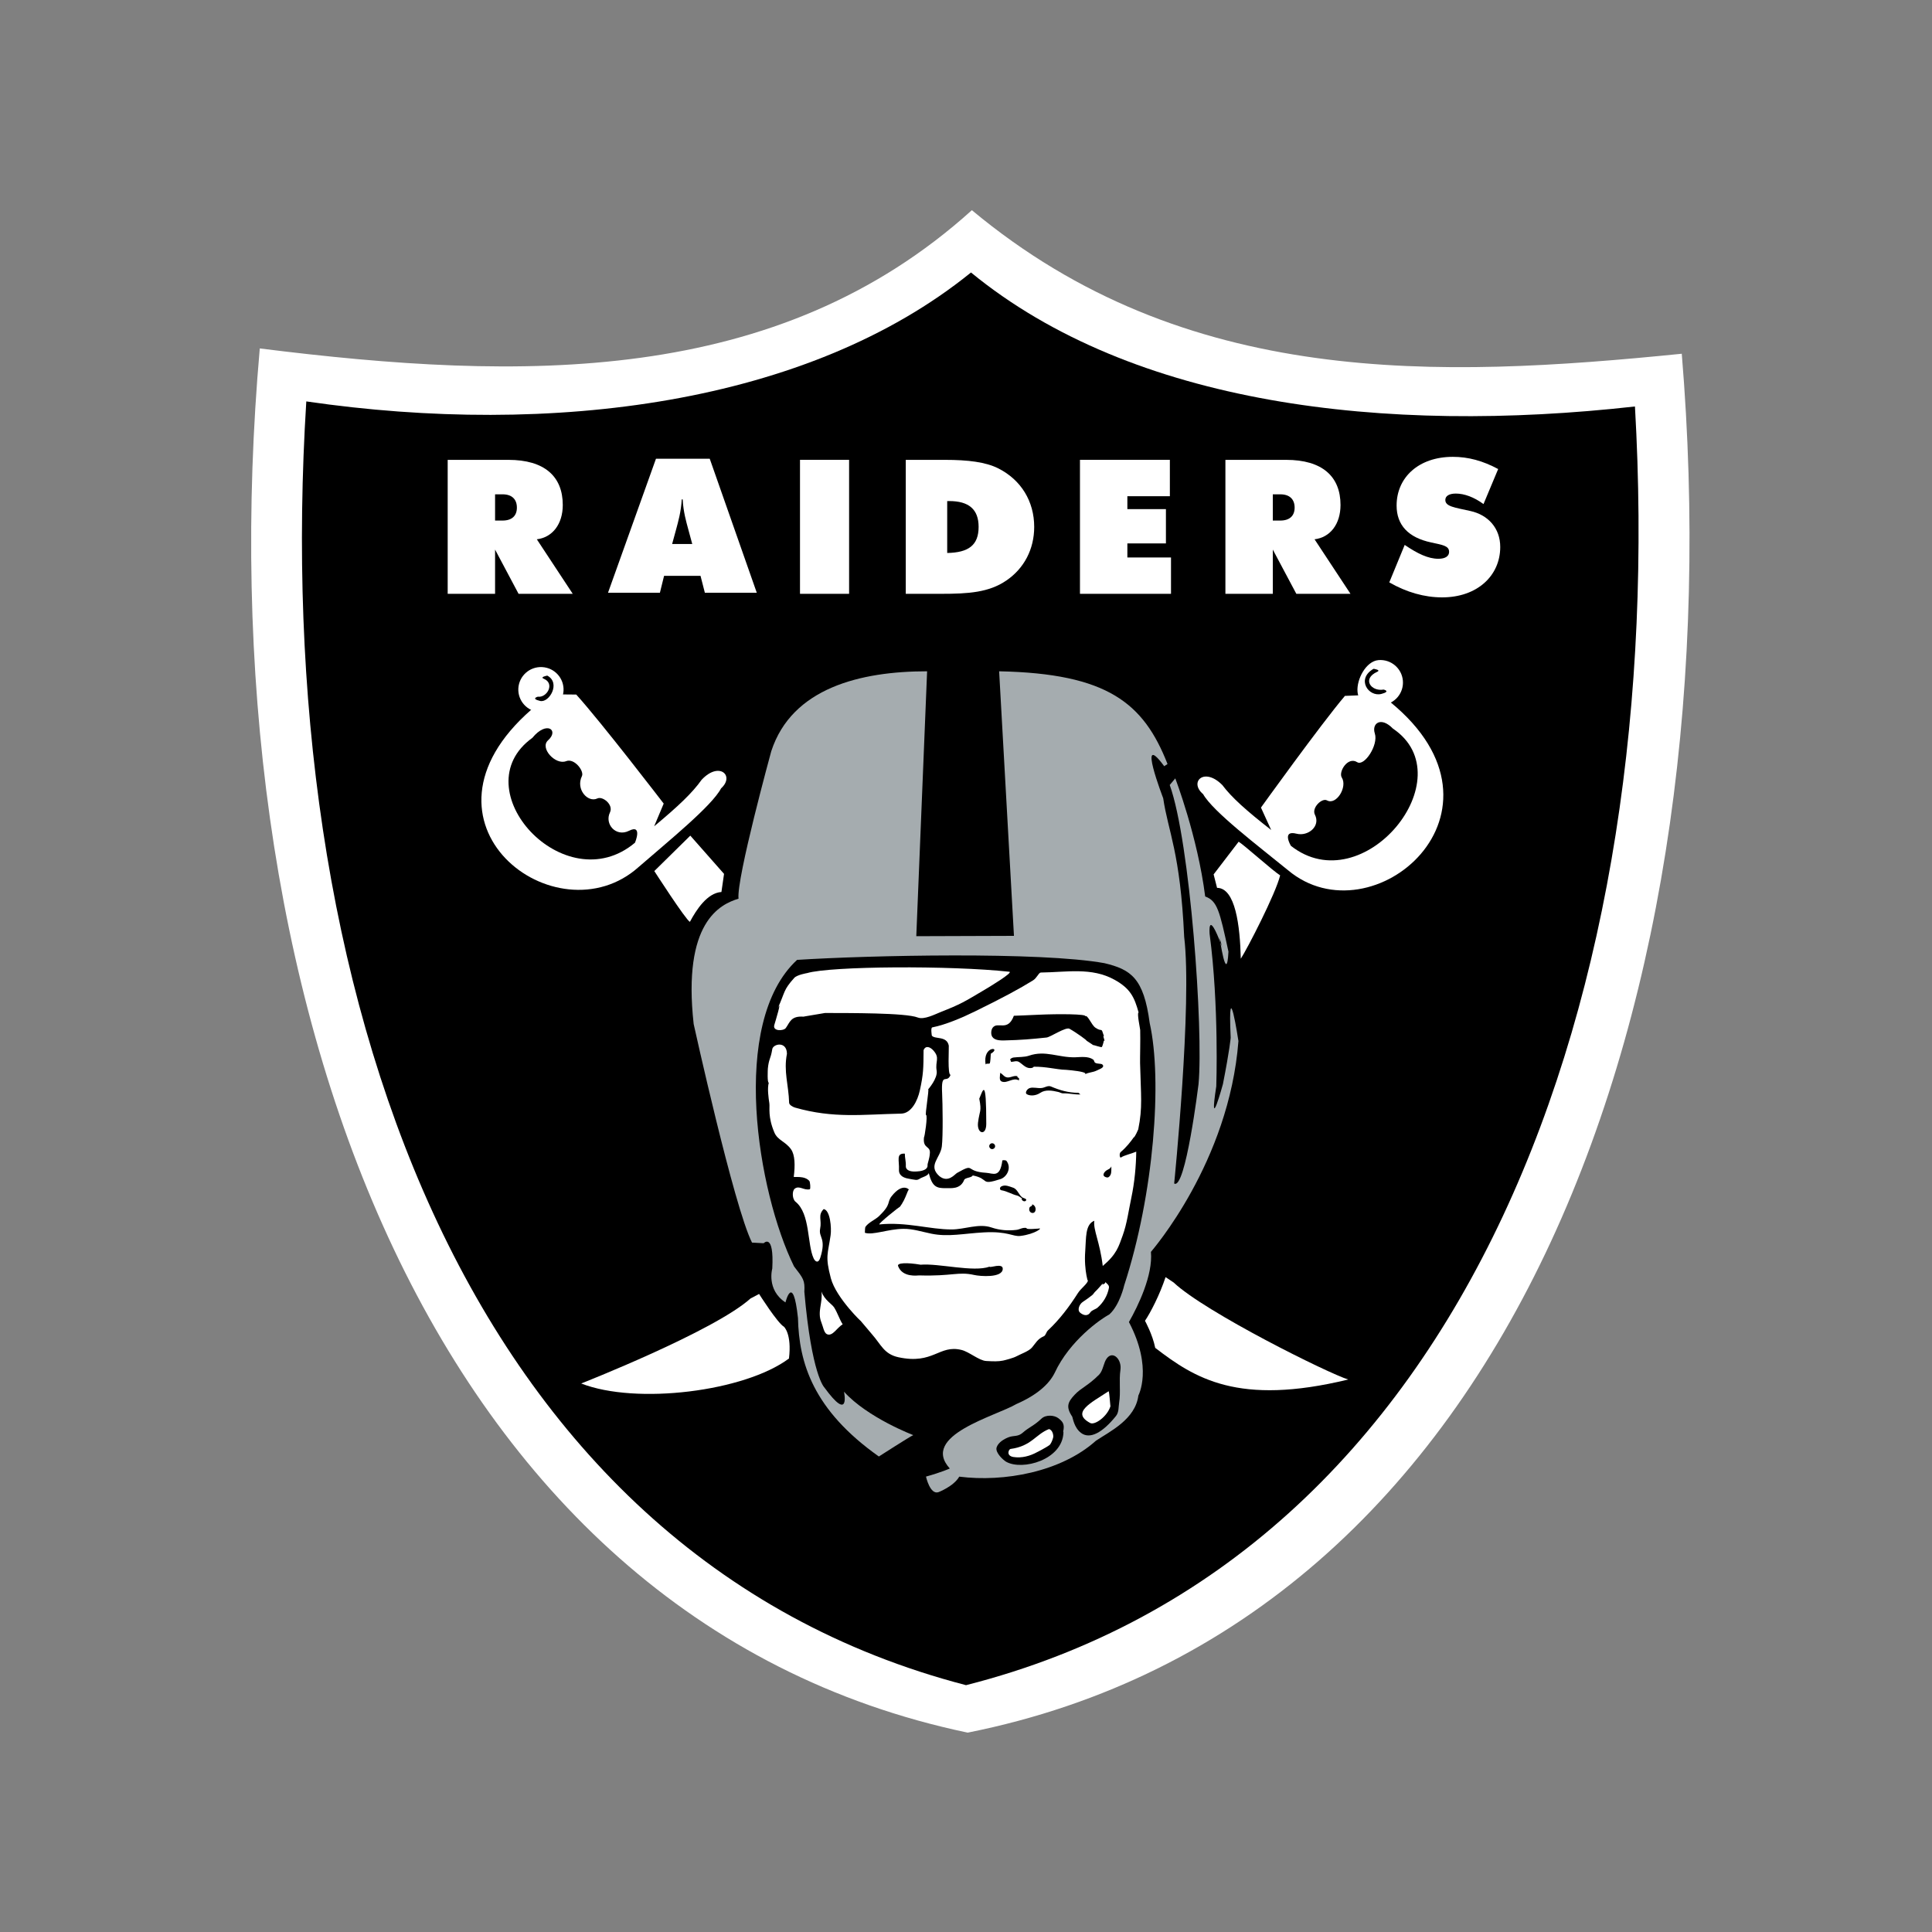 <svg xmlns="http://www.w3.org/2000/svg" xmlns:xlink="http://www.w3.org/1999/xlink" id="team-logo-oakland-raiders" viewBox="0 0 100 100">
            <rect x="0" y="0" width="100" height="100" fill="#808080" stroke="none"/>
            <g fill="none" fill-rule="evenodd" id="Logos-/-NFL-/-Oakland-Raiders-/-Color" stroke="none" stroke-width="1">
        <g id="icon" transform="translate(13, 10)">
            <path d="M38.34,52.101 C38.376,52.121 38.336,52.157 38.354,52.169 C38.371,52.183 38.4,52.18 38.423,52.163 C38.39,52.157 38.421,52.133 38.411,52.12 C38.392,52.088 38.362,52.111 38.34,52.101" fill="#000000" id="Fill-1"></path>
            <path d="M37.304,0.879 C27.196,10.006 13.999,9.733 0.446,8.035 C-2.478,41.116 8.895,73.768 37.088,79.681 C65.552,73.996 76.793,41.407 74.048,8.31 C61.432,9.578 48.356,10.091 37.304,0.879" fill="#FFFFFF" id="Fill-3"></path>
            <path d="M37.258,4.104 C28.833,10.931 15.544,12.625 2.854,10.777 C0.962,40.945 10.838,70.422 37.001,77.224 C63.201,70.564 73.353,41.216 71.625,11.039 C58.678,12.492 45.646,10.976 37.258,4.104" fill="#000000" id="Fill-6"></path>
            <path d="M47.33,56.103 C47.023,57.031 46.544,57.951 46.264,58.364 C46.264,58.364 46.657,59.072 46.794,59.765 C48.828,61.326 51.072,62.79 56.785,61.403 C55.767,61.093 49.388,57.926 47.747,56.382 L47.33,56.103 Z" fill="#FFFFFF" id="Fill-8"></path>
            <path d="M26.29,56.975 C26.29,56.975 27.244,58.483 27.579,58.673 C27.579,58.673 27.99,59.037 27.837,60.316 C25.54,62.028 19.93,62.722 17.083,61.609 C17.083,61.609 23.949,58.912 25.847,57.209 L26.29,56.975 Z" fill="#FFFFFF" id="Fill-10"></path>
            <path d="M44.075,56.434 C43.943,56.577 43.828,56.726 43.683,56.86 C43.631,56.908 43.588,56.994 43.522,57.043 C43.362,57.164 43.22,57.275 43.048,57.385 C42.872,57.497 42.747,57.801 42.897,57.935 C43.026,58.05 43.274,58.174 43.433,57.931 C43.521,57.802 43.707,57.775 43.811,57.682 C44.107,57.42 44.32,57.07 44.397,56.664 C44.424,56.522 44.304,56.454 44.208,56.355 C44.233,56.468 44.08,56.434 44.07,56.52 C44.072,56.49 44.074,56.463 44.075,56.434" fill="#FFFFFF" id="Fill-12"></path>
            <path d="M29.515,56.846 C29.679,57.3 30.061,57.493 30.176,57.675 C30.357,57.965 30.442,58.271 30.617,58.548 C30.318,58.718 30.089,59.199 29.795,59.053 C29.647,58.981 29.602,58.664 29.513,58.443 C29.288,57.882 29.603,57.417 29.515,56.846 C29.53,56.846 29.501,56.844 29.515,56.846" fill="#FFFFFF" id="Fill-14"></path>
            <path d="M34.987,24.746 C31.547,24.746 27.991,25.603 26.921,28.881 C26.921,28.881 25.11,35.481 25.226,36.516 C24.264,36.808 22.321,37.737 22.904,43.003 C22.904,43.003 24.989,52.466 25.924,54.317 L26.526,54.349 C26.526,54.349 27.073,53.778 26.973,55.66 C26.973,55.66 26.657,56.759 27.656,57.413 C27.656,57.413 28.044,55.826 28.303,58.218 C28.352,60.537 29.086,62.98 32.49,65.388 C32.49,65.388 34.095,64.357 34.27,64.281 C34.27,64.281 31.907,63.385 30.686,62.034 C30.686,62.034 31.029,63.682 29.664,61.809 C29.664,61.809 29.009,61.173 28.633,56.863 C28.665,56.264 28.583,56.174 28.099,55.548 C26.221,51.735 24.73,42.939 28.257,39.683 C31.973,39.447 40.842,39.25 44.169,39.854 C45.531,40.182 46.2,40.618 46.508,42.952 C47.17,45.904 46.73,51.803 45.189,56.528 C45.189,56.528 44.963,57.546 44.42,58.033 C43.976,58.266 42.368,59.384 41.59,61.06 C41.301,61.645 40.667,62.212 39.61,62.672 C38.544,63.302 34.614,64.298 36.161,66.01 C36.161,66.01 35.715,66.211 34.929,66.428 C34.929,66.428 35.137,67.382 35.575,67.234 C35.575,67.234 36.366,66.932 36.651,66.431 C38.962,66.724 41.918,66.192 43.726,64.571 C44.44,64.094 45.767,63.468 45.922,62.23 C45.922,62.23 46.686,60.811 45.433,58.429 C45.908,57.595 46.681,56.005 46.572,54.798 C46.618,54.731 50.617,50.166 51.101,43.886 C51.101,43.886 50.541,40.188 50.7,43.715 C50.7,43.715 50.65,44.331 50.298,46.115 C50.298,46.115 49.55,48.85 49.954,46.229 C49.954,46.229 50.103,42.061 49.61,38.343 C49.61,38.343 49.486,36.959 50.241,38.972 C50.342,39.343 50.126,38.516 50.126,38.516 C50.126,38.516 50.49,41.056 50.585,39.258 C50.126,37.145 50.011,36.63 49.38,36.401 C48.988,33.294 47.832,30.288 47.832,30.288 L47.545,30.631 C48.604,33.565 49.294,43.316 49.036,46.115 C49.036,46.115 48.358,51.63 47.775,51.257 C47.775,51.257 48.714,41.951 48.293,38.496 C48.093,34.109 47.461,33.047 47.207,31.316 C47.207,31.316 45.812,27.696 47.259,29.659 L47.431,29.545 C46.196,26.394 44.334,24.86 38.715,24.746 L39.482,38.44 L34.427,38.457 L34.987,24.746 Z" fill="#A5ACAF" id="Fill-16"></path>
            <path d="M28.59,42.622 C28.564,42.621 29.716,42.432 29.7,42.432 C30.944,42.437 33.873,42.418 34.507,42.667 C34.831,42.794 35.401,42.497 35.684,42.385 C36.74,41.968 36.872,41.878 37.985,41.217 C38.167,41.109 39.478,40.323 39.24,40.297 C36.199,39.967 29.998,40.003 28.773,40.368 C28.773,40.368 28.257,40.454 28.111,40.615 C27.533,41.259 27.654,41.311 27.252,42.201 C27.514,41.621 27.114,42.934 27.079,43.05 C26.975,43.388 27.556,43.371 27.673,43.21 C27.887,42.915 27.928,42.577 28.59,42.622" fill="#FFFFFF" id="Fill-18"></path>
            <path d="M45.557,51.999 C45.418,52.65 45.335,53.327 45.109,53.95 C44.9,54.525 44.8,54.919 44.078,55.526 C43.929,54.274 43.574,53.654 43.642,53.186 C43.158,53.374 43.223,54.092 43.172,54.749 C43.09,55.795 43.374,56.563 43.308,56.257 C43.34,56.403 42.942,56.692 42.8,56.919 C42.349,57.627 41.853,58.288 41.241,58.862 C41.15,58.948 41.127,59.122 41.032,59.162 C40.695,59.307 40.608,59.525 40.41,59.753 C40.249,59.94 39.822,60.088 39.6,60.208 C39.461,60.286 39.037,60.399 38.922,60.423 C38.667,60.475 38.434,60.466 38.048,60.445 C37.675,60.426 37.166,59.968 36.764,59.872 C35.595,59.587 35.322,60.641 33.504,60.251 C32.754,60.09 32.603,59.591 32.135,59.063 C32.044,58.96 31.596,58.419 31.527,58.344 C31.715,58.546 30.28,57.2 30.005,56.163 C29.697,55.002 29.855,54.91 29.993,53.93 C30.045,53.563 29.975,52.641 29.634,52.581 C29.315,52.907 29.546,53.13 29.45,53.601 C29.36,54.06 29.784,54.078 29.457,55.103 C29.364,55.397 29.204,55.325 29.112,55.129 C28.772,54.399 28.947,52.82 28.178,52.203 C28.001,52.062 27.99,51.635 28.139,51.523 C28.374,51.347 28.608,51.626 28.913,51.556 C28.966,51.544 28.933,51.175 28.892,51.127 C28.64,50.832 28.08,50.953 28.085,50.912 C28.16,50.316 28.149,49.781 27.945,49.489 C27.665,49.088 27.253,49.02 27.086,48.628 C26.732,47.801 26.854,47.329 26.822,47.112 C26.779,46.82 26.708,46.346 26.792,46.039 C26.707,46.058 26.74,45.352 26.744,45.306 C26.796,44.789 26.889,44.818 26.968,44.33 C26.983,44.032 27.725,43.856 27.732,44.544 C27.551,45.45 27.821,46.163 27.845,47.078 C27.848,47.188 28.029,47.293 28.151,47.329 C30.153,47.901 31.651,47.681 33.642,47.641 C34.175,47.631 34.495,46.968 34.609,46.448 C34.797,45.591 34.798,45.299 34.804,44.356 C34.905,44.105 35.137,44.173 35.32,44.382 C35.661,44.774 35.397,44.919 35.481,45.421 C35.547,45.811 35.043,46.384 35.043,46.384 C35.099,46.388 34.872,47.706 34.93,47.709 C35.032,47.715 34.853,48.893 34.826,48.862 C34.749,49.502 35.192,49.268 35.125,49.736 C35.113,49.951 35.003,50.248 35.009,50.287 C35.073,50.72 34.104,50.627 34.258,50.635 C34.044,50.624 33.877,50.529 33.885,50.358 C33.898,50.113 33.831,49.93 33.834,49.712 C33.361,49.686 33.556,50.066 33.53,50.553 C33.519,50.768 33.661,50.948 34.024,51.008 C34.407,51.072 34.448,51.116 34.627,50.998 C34.721,50.934 35.025,50.868 35.073,50.72 C35.251,51.417 35.462,51.513 35.979,51.498 C36.2,51.491 36.707,51.578 36.905,51.073 C36.956,50.947 37.3,50.965 37.348,50.84 C38.244,51.015 37.696,51.379 38.781,51.031 C39.109,50.927 39.376,50.458 39.094,50.086 C39.06,50.041 38.885,50.045 38.881,50.069 C38.762,50.999 38.396,50.725 38.044,50.704 C36.893,50.637 37.514,50.162 36.537,50.711 C36.421,50.776 36.079,51.246 35.623,50.878 C35.007,50.33 35.674,49.937 35.749,49.34 C35.816,48.796 35.79,47.09 35.764,46.594 C35.704,45.424 36.004,46.135 36.202,45.631 C36.035,45.672 36.124,44.199 36.109,44.123 C36.008,43.603 35.392,43.805 35.232,43.606 C35.232,43.606 35.161,43.196 35.255,43.177 C35.951,43.043 36.832,42.66 37.467,42.349 C38.931,41.632 39.756,41.185 40.465,40.747 C40.676,40.617 40.761,40.34 40.874,40.338 C42.21,40.323 43.498,40.054 44.686,40.711 C45.515,41.17 45.717,41.623 45.934,42.406 C45.837,42.421 46.013,43.242 46.016,43.312 C46.031,43.828 46.004,44.768 46.01,45.028 C46.051,46.728 46.148,47.31 45.915,48.456 C45.913,48.466 45.736,48.876 45.679,48.872 C45.538,49.08 45.296,49.387 45.009,49.628 C44.918,49.704 44.957,49.954 45.021,49.911 C45.2,49.791 45.547,49.724 45.812,49.609 C45.803,50.337 45.728,51.192 45.557,51.999" fill="#FFFFFF" id="Fill-20"></path>
            <path d="M43.23,43.853 C43.261,43.854 42.775,43.486 42.358,43.249 C42.165,43.14 41.367,43.682 41.171,43.702 C40.348,43.788 39.875,43.83 39.007,43.852 C38.794,43.857 38.486,43.86 38.359,43.663 C38.279,43.541 38.292,43.306 38.384,43.189 C38.647,42.854 39.161,43.425 39.477,42.576 C39.475,42.58 40.458,42.536 40.759,42.522 C41.787,42.475 43.302,42.483 43.167,42.605 C43.29,42.493 43.489,43.048 43.695,43.191 C44.083,43.457 43.972,43.104 44.145,43.643 C44.026,43.531 44.253,43.969 44.134,43.857 C44.131,43.913 44.061,44.167 44.03,44.195 C43.999,44.223 43.619,44.087 43.562,44.086 C43.591,44.086 43.201,43.852 43.23,43.853" fill="#000000" id="Fill-22"></path>
            <path d="M38.284,44.539 C38.884,44.19 37.834,44.085 38.02,45.113 C38.004,45.018 38.216,45.083 38.233,45.036 C38.261,44.966 38.275,44.708 38.284,44.539" fill="#000000" id="Fill-24"></path>
            <path d="M37.687,46.867 C37.823,47.56 37.7,47.468 37.622,48.107 C37.553,48.687 38.049,48.821 38.049,48.172 C38.049,45.727 37.884,46.405 37.687,46.867" fill="#000000" id="Fill-26"></path>
            <path d="M44.524,50.37 C44.466,50.503 44.376,50.512 44.264,50.585 C44.18,50.641 44.085,50.763 44.129,50.855 C44.151,50.901 44.252,50.948 44.321,50.946 C44.394,50.945 44.463,50.857 44.488,50.792 C44.537,50.665 44.517,50.512 44.524,50.37" fill="#000000" id="Fill-28"></path>
            <path d="M38.346,49.477 C38.43,49.482 38.503,49.418 38.507,49.334 C38.511,49.25 38.446,49.18 38.363,49.174 C38.279,49.169 38.207,49.235 38.203,49.318 C38.198,49.401 38.263,49.473 38.346,49.477" fill="#000000" id="Fill-30"></path>
            <path d="M43.774,45.407 C43.553,45.517 43.358,45.494 43.147,45.611 C43.478,45.428 41.358,45.312 42.158,45.385 C41.588,45.332 41.123,45.21 40.531,45.213 C40.532,45.184 40.418,45.301 40.42,45.272 C40.126,45.341 39.971,45.114 39.751,44.971 C39.597,44.874 39.459,44.977 39.317,44.956 C39.347,44.901 39.267,44.865 39.288,44.831 C39.324,44.772 39.425,44.741 39.463,44.736 C39.718,44.703 40.015,44.726 40.26,44.642 C41.117,44.345 41.787,44.752 42.667,44.724 C42.944,44.716 43.324,44.66 43.583,44.842 C43.636,44.88 43.636,44.97 43.674,44.999 C43.79,45.085 43.996,45.032 44.063,45.103 C44.201,45.249 43.928,45.33 43.774,45.407" fill="#000000" id="Fill-32"></path>
            <path d="M42.931,46.647 C42.877,46.635 42.855,46.563 42.807,46.563 C42.307,46.563 41.859,46.434 41.398,46.237 C41.24,46.17 41.087,46.294 40.923,46.314 C40.706,46.343 40.478,46.254 40.29,46.321 C40.153,46.369 40.034,46.574 40.15,46.638 C40.327,46.737 40.614,46.721 40.846,46.565 C41.116,46.385 41.456,46.445 41.773,46.519 C41.857,46.537 41.941,46.595 42.03,46.593 C42.337,46.58 42.629,46.667 42.931,46.647" fill="#000000" id="Fill-34"></path>
            <path d="M39.746,45.837 C39.756,45.768 39.627,45.786 39.665,45.705 C39.456,45.644 39.263,45.831 39.064,45.749 C38.951,45.705 38.882,45.586 38.771,45.528 C38.762,45.691 38.701,45.916 38.843,45.977 C39.127,46.101 39.437,45.743 39.74,45.923 C39.741,45.894 39.74,45.866 39.746,45.837" fill="#000000" id="Fill-36"></path>
            <path d="M22.73,33.252 L20.867,35.086 C20.867,35.086 22.498,37.618 22.709,37.715 C23.043,37.088 23.607,36.218 24.341,36.169 L24.476,35.232 L22.73,33.252 Z" fill="#FFFFFF" id="Fill-38"></path>
            <path d="M15.836,25.941 L16.826,25.95 C18.129,27.39 21.353,31.594 21.353,31.594 L20.859,32.769 C22.12,31.719 22.846,31.028 23.312,30.366 C24.226,29.384 25.046,30.157 24.323,30.805 C23.843,31.724 21.549,33.577 20.06,34.873 C15.811,38.683 7.776,32.599 14.503,26.729 L15.836,25.941 Z" fill="#FFFFFF" id="Fill-40"></path>
            <path d="M14.555,28.191 C15.292,27.286 15.954,27.792 15.367,28.319 C14.923,28.718 15.757,29.614 16.3,29.398 C16.732,29.227 17.247,29.913 17.121,30.17 C16.786,30.852 17.427,31.564 17.921,31.327 C18.194,31.198 18.764,31.649 18.572,32.049 C18.279,32.655 18.881,33.34 19.555,33.002 C20.276,32.638 19.867,33.618 19.867,33.618 C16.217,36.688 10.884,30.832 14.555,28.191" fill="#000000" id="Fill-42"></path>
            <path d="M14.937,26.858 C15.583,26.892 16.134,26.398 16.168,25.754 C16.203,25.111 15.706,24.562 15.061,24.529 C14.414,24.494 13.864,24.989 13.829,25.632 C13.796,26.275 14.292,26.824 14.937,26.858" fill="#FFFFFF" id="Fill-44"></path>
            <path d="M15.328,24.97 C16.04,25.351 15.425,26.391 14.957,26.281 C14.453,26.162 14.839,26.06 14.839,26.06 C15.309,26.128 15.737,25.377 15.147,25.132 C14.923,25.039 15.328,24.97 15.328,24.97" fill="#000000" id="Fill-46"></path>
            <path d="M57.602,25.979 L56.613,26.019 C55.357,27.5 52.267,31.8 52.267,31.8 L52.796,32.96 C51.502,31.951 50.755,31.282 50.268,30.635 C49.326,29.681 48.53,30.479 49.273,31.104 C49.781,32.009 52.132,33.79 53.662,35.038 C58.028,38.714 65.883,32.007 58.975,26.35 L57.602,25.979 Z" fill="#FFFFFF" id="Fill-48"></path>
            <path d="M59.095,27.71 C58.482,27.076 57.989,27.436 58.161,27.966 C58.356,28.558 57.617,29.683 57.247,29.45 C56.759,29.14 56.268,29.956 56.451,30.246 C56.757,30.732 56.169,31.69 55.688,31.429 C55.422,31.284 54.878,31.814 55.06,32.169 C55.363,32.763 54.712,33.305 54.107,33.152 C53.324,32.952 53.815,33.778 53.815,33.778 C57.559,36.733 62.846,30.234 59.095,27.71" fill="#000000" id="Fill-50"></path>
            <path d="M58.545,26.492 C57.901,26.546 57.318,26.444 57.265,25.803 C57.211,25.161 57.705,24.222 58.349,24.167 C58.993,24.113 59.559,24.59 59.613,25.233 C59.667,25.874 59.189,26.438 58.545,26.492" fill="#FFFFFF" id="Fill-52"></path>
            <path d="M58.095,24.617 C57.178,25.145 57.837,26.096 58.507,25.916 C59.007,25.782 58.617,25.692 58.617,25.692 C57.961,25.807 57.484,25.136 58.281,24.774 C58.503,24.673 58.095,24.617 58.095,24.617" fill="#000000" id="Fill-54"></path>
            <path d="M51.112,33.567 C51.363,33.709 52.884,35.076 53.26,35.309 C53.038,36.242 51.551,39.124 51.223,39.623 C51.184,37.905 50.943,35.961 49.995,35.955 L49.817,35.258 L51.112,33.567 Z" fill="#FFFFFF" id="Fill-56"></path>
            <path d="M44.994,60.898 C45.07,60.378 44.614,59.892 44.293,60.302 C44.117,60.526 44.102,60.938 43.891,61.15 C43.321,61.724 42.962,61.832 42.63,62.186 C42.269,62.567 42.157,62.817 42.499,63.327 C42.527,63.37 42.583,63.889 42.958,64.17 C43.417,64.512 44.072,64.152 44.765,63.289 C44.919,63.096 44.891,62.823 44.926,62.605 C45.016,62.047 44.911,61.468 44.994,60.898" fill="#000000" id="Fill-58"></path>
            <path d="M42.044,64.142 C41.999,65.564 39.915,66.134 39.078,65.66 C38.938,65.581 38.496,65.185 38.586,64.913 C38.676,64.647 38.985,64.475 39.211,64.389 C39.466,64.291 39.687,64.377 39.932,64.16 C40.274,63.86 40.509,63.805 40.907,63.428 C41.135,63.211 41.575,63.245 41.785,63.41 C41.997,63.577 42.127,63.713 42.025,64.113 C42.058,64.056 42.025,64.113 42.044,64.142" fill="#000000" id="Fill-60"></path>
            <path d="M44.377,62.013 C43.489,62.602 42.412,63.112 43.43,63.655 C43.663,63.78 44.315,63.319 44.477,62.784 C44.468,62.815 44.42,61.984 44.377,62.013" fill="#FFFFFF" id="Fill-62"></path>
            <path d="M41.337,64.784 C41.18,64.912 40.612,65.2 40.691,65.157 C40.315,65.366 39.878,65.483 39.445,65.413 C39.058,65.341 39.218,65.009 39.302,64.998 C40.391,64.854 40.6,64.24 41.295,63.969 C41.497,64.018 41.538,64.324 41.509,64.412 C41.49,64.478 41.443,64.656 41.337,64.784" fill="#FFFFFF" id="Fill-64"></path>
            <path d="M33.157,51.908 C32.884,52.254 33.161,52.307 32.5,52.945 C32.31,53.129 31.966,53.261 31.797,53.498 C31.769,53.538 31.772,53.694 31.766,53.809 C32.186,53.946 32.953,53.614 33.76,53.605 C34.246,53.598 34.723,53.758 35.215,53.857 C36.082,54.034 36.883,53.845 37.925,53.788 C39.175,53.72 39.415,54.016 39.81,53.972 C40.583,53.884 41.054,53.503 40.721,53.599 C40.803,53.575 40.078,53.67 40.133,53.56 C39.919,53.522 39.787,53.639 39.605,53.659 C39.181,53.708 38.76,53.684 38.308,53.531 C37.656,53.313 36.933,53.636 36.25,53.636 C35.138,53.639 33.907,53.234 32.52,53.376 C32.386,53.39 33.653,52.368 33.558,52.487 C33.927,52.034 34.004,51.41 34.078,51.613 C34.056,51.551 33.712,51.207 33.157,51.908" fill="#000000" id="Fill-66"></path>
            <path d="M34.65,55.461 C35.602,55.381 37.386,55.862 38.22,55.562 C38.215,55.648 38.92,55.342 38.902,55.684 C38.877,56.154 37.726,56.062 37.422,55.992 C36.592,55.806 36.296,56.066 34.577,56.015 C34.504,56.014 33.71,56.141 33.484,55.529 C33.423,55.367 33.925,55.337 34.65,55.461" fill="#000000" id="Fill-68"></path>
            <path d="M40.291,52.498 C40.202,52.719 40.429,52.859 40.549,52.742 C40.642,52.652 40.626,52.403 40.426,52.333 C40.448,52.443 40.319,52.43 40.291,52.498" fill="#000000" id="Fill-70"></path>
            <path d="M39.918,52.044 C39.831,51.989 39.74,51.907 39.663,51.887 C39.367,51.817 39.129,51.654 38.826,51.606 C38.751,51.594 38.717,51.463 38.841,51.403 C39.03,51.311 39.236,51.406 39.429,51.471 C39.683,51.554 39.722,51.86 39.93,51.987 C39.991,52.023 40.156,52.045 40.11,52.132 C40.065,52.219 39.894,52.181 39.875,52.042 C39.89,52.042 39.904,52.044 39.918,52.044" fill="#000000" id="Fill-72"></path>
            <path d="M40.807,53.304 C40.874,53.304 40.929,53.232 40.929,53.142 C40.929,53.053 40.874,52.981 40.807,52.981 C40.74,52.981 40.686,53.053 40.686,53.142 C40.686,53.232 40.74,53.304 40.807,53.304" fill="#FFFFFF" id="Fill-74"></path>
            <path d="M59.707,18.205 C60.379,18.661 60.924,18.922 61.45,18.922 C61.81,18.922 62.005,18.787 62.005,18.564 C62.005,18.244 61.654,18.205 61.08,18.078 C59.892,17.827 59.288,17.176 59.288,16.168 C59.288,14.713 60.427,13.646 62.199,13.646 C62.998,13.646 63.747,13.85 64.545,14.277 L63.786,16.091 C63.298,15.732 62.793,15.547 62.355,15.547 C62.005,15.547 61.81,15.673 61.81,15.877 C61.81,16.216 62.277,16.265 63.105,16.449 C64.029,16.652 64.652,17.342 64.652,18.311 C64.652,19.795 63.465,20.92 61.644,20.92 C60.729,20.92 59.804,20.658 58.909,20.144 L59.707,18.205 Z" fill="#FFFFFF" id="Fill-76"></path>
            <path d="M12.625,16.944 L13.014,16.944 C13.491,16.944 13.754,16.702 13.754,16.275 C13.754,15.847 13.501,15.586 13.014,15.586 L12.625,15.586 L12.625,16.944 Z M10.172,13.802 L13.316,13.802 C15.175,13.802 16.129,14.654 16.129,16.138 C16.129,17.128 15.594,17.817 14.786,17.914 L16.645,20.736 L13.841,20.736 L12.625,18.447 L12.625,20.736 L10.172,20.736 L10.172,13.802 Z" fill="#FFFFFF" id="Fill-78"></path>
            <path d="M22.831,18.158 L22.618,17.372 C22.52,17.003 22.373,16.518 22.335,15.849 L22.287,15.849 C22.247,16.518 22.101,17.003 22.004,17.372 L21.789,18.158 L22.831,18.158 Z M20.953,13.744 L23.736,13.744 L26.17,20.679 L23.483,20.679 L23.259,19.806 L21.372,19.806 L21.157,20.679 L18.471,20.679 L20.953,13.744 Z" fill="#FFFFFF" id="Fill-80"></path>
            <polygon fill="#FFFFFF" id="Fill-82" points="28.408 20.736 30.949 20.736 30.949 13.801 28.408 13.801"></polygon>
            <path d="M37.653,17.273 C37.653,16.362 37.146,15.935 36.133,15.935 L36.027,15.935 L36.027,18.622 C37.137,18.603 37.653,18.214 37.653,17.273 L37.653,17.273 Z M33.882,13.802 L35.907,13.802 C37.113,13.802 38.018,13.918 38.661,14.238 C39.858,14.839 40.53,15.955 40.53,17.273 C40.53,18.418 40.014,19.417 39.089,20.047 C38.184,20.668 37.113,20.736 35.721,20.736 L33.882,20.736 L33.882,13.802 Z" fill="#FFFFFF" id="Fill-84"></path>
            <polygon fill="#FFFFFF" id="Fill-85" points="42.899 13.801 47.552 13.801 47.552 15.684 45.352 15.684 45.352 16.352 47.348 16.352 47.348 18.127 45.352 18.127 45.352 18.855 47.611 18.855 47.611 20.736 42.899 20.736"></polygon>
            <path d="M52.88,16.944 L53.269,16.944 C53.747,16.944 54.01,16.702 54.01,16.275 C54.01,15.847 53.756,15.586 53.269,15.586 L52.88,15.586 L52.88,16.944 Z M50.427,13.802 L53.571,13.802 C55.431,13.802 56.385,14.654 56.385,16.138 C56.385,17.128 55.849,17.817 55.041,17.914 L56.901,20.736 L54.098,20.736 L52.88,18.447 L52.88,20.736 L50.427,20.736 L50.427,13.802 Z" fill="#FFFFFF" id="Fill-86"></path>
        </g>
    </g>
</svg>
